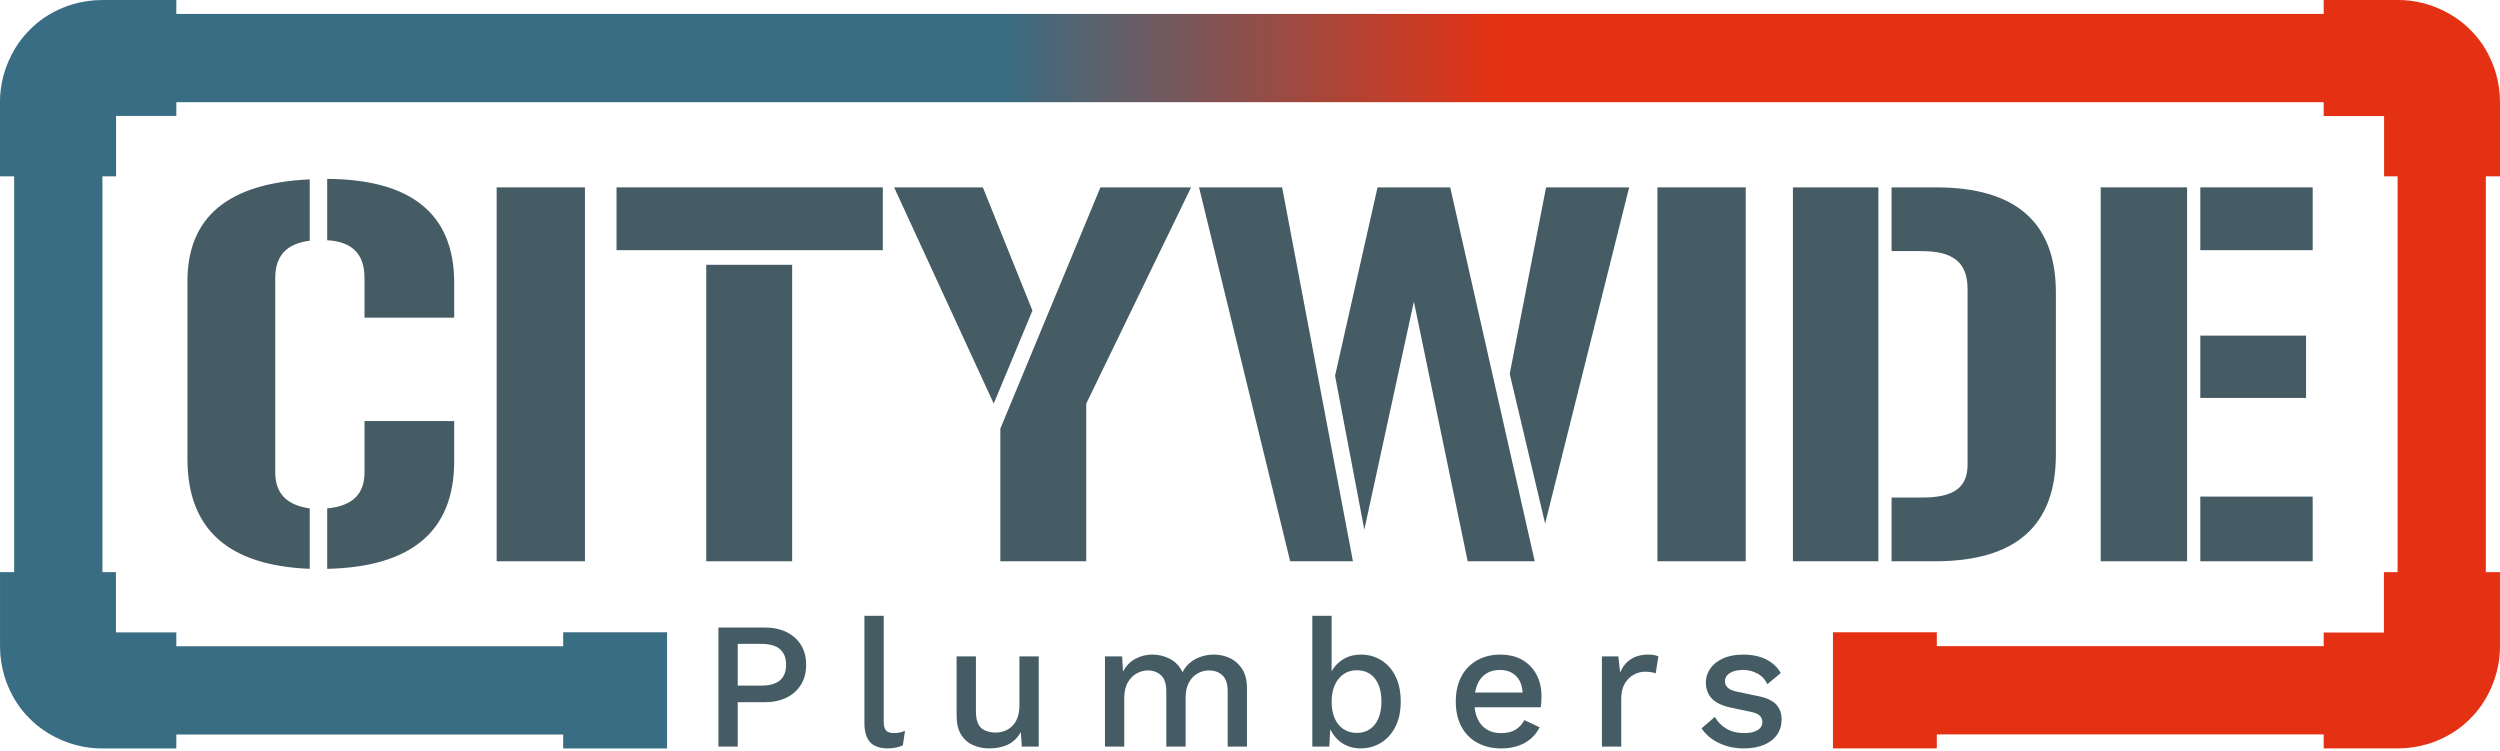 <svg width="353" height="106" viewBox="0 0 353 106" fill="none" xmlns="http://www.w3.org/2000/svg">
<path d="M26.467 39.722C26.467 30.657 32.199 25.856 43.731 25.325V33.99C40.465 34.39 38.866 36.123 38.866 39.255V66.72C38.866 69.654 40.465 71.32 43.731 71.787V80.318C32.199 79.852 26.467 74.718 26.467 64.786V39.722ZM46.199 25.258C58.132 25.325 64.131 30.257 64.131 39.923V44.856H51.467V39.255C51.467 35.855 49.734 34.122 46.199 33.923V25.258ZM46.199 71.787C49.731 71.454 51.467 69.786 51.467 66.72V59.454H64.131V65.121C64.131 74.986 58.132 80.053 46.199 80.321V71.789V71.787Z" fill="#455C65"/>
<path d="M70.127 26.456H82.593V79.251H70.127V26.456Z" fill="#455C65"/>
<path d="M124.651 26.456V35.324H87.054V26.456H124.651ZM99.721 37.389H111.852V79.251H99.721V37.389Z" fill="#455C65"/>
<path d="M145.781 43.855L140.315 56.987L126.25 26.456H138.783L145.781 43.855ZM168.179 26.456L153.379 56.987V79.251H141.248V60.519L155.38 26.456H168.179Z" fill="#455C65"/>
<path d="M191.039 79.254H182.172L169.306 26.459H181.037L191.036 79.254H191.039ZM204.771 26.459L216.704 79.254H207.238L199.64 42.589L192.642 74.785L188.509 53.055L194.509 26.456H204.774L204.771 26.459ZM213.171 52.789L218.305 26.459H230.036L218.171 73.921L213.171 52.789Z" fill="#455C65"/>
<path d="M234.03 26.456H246.497V79.251H234.03V26.456Z" fill="#455C65"/>
<path d="M265.227 26.456V79.251H253.16V26.456H265.227ZM267.094 26.456H273.359C284.624 26.456 290.291 31.389 290.291 41.321V64.186C290.291 74.251 284.624 79.251 273.225 79.251H267.091V70.252H271.423C275.955 70.252 277.822 68.785 277.822 65.586V40.854C277.822 37.054 275.821 35.455 271.289 35.455H267.088V26.456H267.094Z" fill="#455C65"/>
<path d="M308.817 26.456V79.251H296.619V26.456H308.817ZM310.684 26.456H326.549V35.323H310.684V26.456ZM310.684 47.388H325.615V56.188H310.684V47.388ZM326.549 79.251H310.684V70.118H326.549V79.251Z" fill="#455C65"/>
<path d="M107.913 88.603C109.12 88.603 110.159 88.814 111.035 89.24C111.91 89.665 112.595 90.268 113.088 91.049C113.58 91.831 113.828 92.774 113.828 93.878C113.828 94.981 113.58 95.904 113.088 96.694C112.595 97.483 111.912 98.091 111.035 98.516C110.161 98.942 109.12 99.153 107.913 99.153H104.167V105.421H101.441V88.605H107.913V88.603ZM107.48 96.807C108.687 96.807 109.574 96.557 110.143 96.054C110.713 95.554 110.997 94.827 110.997 93.875C110.997 92.924 110.713 92.174 110.143 91.671C109.574 91.171 108.687 90.918 107.48 90.918H104.167V96.804H107.48V96.807Z" fill="#455C65"/>
<path d="M124.783 86.947V101.853C124.783 102.482 124.893 102.915 125.113 103.152C125.334 103.389 125.698 103.508 126.208 103.508C126.515 103.508 126.773 103.487 126.985 103.444C127.196 103.402 127.464 103.32 127.789 103.201L127.482 105.241C127.193 105.377 126.863 105.483 126.489 105.56C126.116 105.638 125.742 105.674 125.368 105.674C124.231 105.674 123.393 105.38 122.859 104.795C122.323 104.209 122.055 103.304 122.055 102.082V86.947H124.783Z" fill="#455C65"/>
<path d="M139.714 105.677C138.881 105.677 138.112 105.524 137.406 105.218C136.702 104.911 136.137 104.418 135.712 103.74C135.287 103.062 135.075 102.178 135.075 101.09V92.682H137.801V100.401C137.801 101.556 138.045 102.35 138.541 102.784C139.033 103.217 139.721 103.433 140.603 103.433C141.029 103.433 141.439 103.361 141.838 103.217C142.238 103.072 142.599 102.843 142.921 102.528C143.243 102.214 143.494 101.812 143.674 101.317C143.852 100.824 143.942 100.247 143.942 99.584V92.679H146.667V105.419H144.272L144.146 103.356C143.705 104.155 143.109 104.741 142.362 105.114C141.614 105.488 140.73 105.674 139.711 105.674L139.714 105.677Z" fill="#455C65"/>
<path d="M156.02 105.421V92.682H158.441L158.568 94.822C159.008 94.007 159.599 93.404 160.339 93.012C161.079 92.622 161.863 92.426 162.696 92.426C163.613 92.426 164.457 92.635 165.23 93.05C166.004 93.466 166.584 94.092 166.976 94.922C167.246 94.363 167.62 93.896 168.097 93.52C168.572 93.146 169.1 92.87 169.678 92.692C170.255 92.514 170.825 92.424 171.385 92.424C172.199 92.424 172.965 92.594 173.677 92.934C174.391 93.275 174.968 93.793 175.409 94.489C175.85 95.185 176.072 96.077 176.072 97.165V105.421H173.347V97.599C173.347 96.562 173.099 95.814 172.607 95.355C172.114 94.897 171.485 94.667 170.722 94.667C170.126 94.667 169.58 94.811 169.08 95.1C168.579 95.389 168.175 95.817 167.868 96.387C167.561 96.957 167.409 97.658 167.409 98.488V105.419H164.681V97.596C164.681 96.559 164.433 95.812 163.941 95.353C163.448 94.894 162.819 94.664 162.056 94.664C161.548 94.664 161.038 94.801 160.527 95.072C160.017 95.343 159.594 95.768 159.253 96.346C158.913 96.923 158.743 97.686 158.743 98.638V105.416H156.018L156.02 105.421Z" fill="#455C65"/>
<path d="M192.125 105.677C191.378 105.677 190.694 105.532 190.076 105.243C189.454 104.955 188.933 104.552 188.508 104.032C188.082 103.513 187.768 102.933 187.564 102.286L187.897 101.853L187.693 105.421H185.298V86.947H188.023V95.892L187.716 95.459C188.039 94.577 188.59 93.85 189.372 93.28C190.153 92.71 191.094 92.426 192.2 92.426C193.219 92.426 194.157 92.689 195.016 93.215C195.874 93.741 196.55 94.497 197.042 95.482C197.535 96.467 197.782 97.665 197.782 99.073C197.782 100.481 197.532 101.631 197.029 102.616C196.529 103.601 195.848 104.356 194.99 104.882C194.131 105.408 193.177 105.671 192.123 105.671L192.125 105.677ZM191.54 103.485C192.644 103.485 193.507 103.09 194.126 102.299C194.745 101.51 195.057 100.427 195.057 99.05C195.057 97.673 194.75 96.596 194.139 95.814C193.528 95.033 192.669 94.641 191.566 94.641C190.852 94.641 190.233 94.824 189.707 95.19C189.181 95.556 188.768 96.07 188.472 96.732C188.175 97.395 188.026 98.184 188.026 99.102C188.026 100.02 188.17 100.78 188.459 101.433C188.748 102.087 189.16 102.593 189.694 102.949C190.228 103.304 190.844 103.485 191.54 103.485Z" fill="#455C65"/>
<path d="M211.976 105.677C210.702 105.677 209.58 105.414 208.614 104.888C207.647 104.362 206.894 103.601 206.358 102.608C205.824 101.616 205.556 100.43 205.556 99.053C205.556 97.676 205.824 96.493 206.358 95.497C206.894 94.505 207.636 93.744 208.588 93.218C209.539 92.692 210.617 92.429 211.824 92.429C213.03 92.429 214.116 92.684 214.982 93.195C215.848 93.705 216.511 94.401 216.97 95.283C217.429 96.168 217.658 97.168 217.658 98.29C217.658 98.596 217.651 98.885 217.633 99.156C217.615 99.427 217.591 99.666 217.555 99.87H207.312V97.782H216.356L215.005 98.189C215.005 97.034 214.717 96.147 214.139 95.526C213.561 94.907 212.772 94.595 211.77 94.595C211.037 94.595 210.403 94.765 209.859 95.105C209.315 95.446 208.9 95.951 208.611 96.621C208.322 97.292 208.178 98.112 208.178 99.081C208.178 100.051 208.33 100.84 208.637 101.502C208.944 102.165 209.377 102.665 209.936 103.005C210.496 103.346 211.158 103.516 211.924 103.516C212.772 103.516 213.461 103.353 213.987 103.031C214.513 102.709 214.931 102.258 215.235 101.68L217.401 102.699C217.094 103.31 216.684 103.841 216.166 104.292C215.647 104.743 215.031 105.086 214.319 105.323C213.605 105.561 212.824 105.679 211.976 105.679V105.677Z" fill="#455C65"/>
<path d="M226.192 105.421V92.682H228.51L228.766 94.974C229.106 94.141 229.611 93.509 230.282 93.076C230.952 92.643 231.78 92.426 232.765 92.426C233.02 92.426 233.275 92.447 233.53 92.491C233.786 92.535 233.997 92.597 234.167 92.682L233.786 95.077C233.597 95.01 233.391 94.953 233.162 94.912C232.932 94.871 232.623 94.847 232.231 94.847C231.705 94.847 231.187 94.987 230.676 95.268C230.166 95.549 229.745 95.969 229.415 96.528C229.083 97.088 228.918 97.802 228.918 98.668V105.421H226.192Z" fill="#455C65"/>
<path d="M246.247 105.677C244.974 105.677 243.808 105.429 242.756 104.937C241.702 104.444 240.871 103.748 240.258 102.848L242.143 101.219C242.516 101.915 243.055 102.472 243.762 102.887C244.466 103.302 245.311 103.511 246.296 103.511C247.078 103.511 247.696 103.374 248.155 103.103C248.614 102.833 248.844 102.451 248.844 101.956C248.844 101.634 248.738 101.347 248.524 101.103C248.313 100.858 247.908 100.667 247.312 100.53L244.636 99.971C243.277 99.7 242.308 99.262 241.733 98.658C241.155 98.055 240.866 97.287 240.866 96.353C240.866 95.657 241.07 95.012 241.477 94.417C241.885 93.821 242.483 93.342 243.274 92.978C244.063 92.612 245.012 92.429 246.116 92.429C247.39 92.429 248.478 92.653 249.377 93.105C250.277 93.556 250.966 94.195 251.44 95.028L249.555 96.608C249.233 95.93 248.756 95.422 248.127 95.092C247.498 94.762 246.846 94.595 246.165 94.595C245.621 94.595 245.154 94.662 244.762 94.798C244.37 94.935 244.074 95.121 243.87 95.358C243.666 95.595 243.563 95.876 243.563 96.198C243.563 96.539 243.69 96.835 243.945 97.091C244.2 97.346 244.659 97.542 245.322 97.676L248.228 98.287C249.45 98.524 250.313 98.929 250.814 99.496C251.314 100.066 251.566 100.757 251.566 101.572C251.566 102.387 251.355 103.106 250.93 103.725C250.504 104.346 249.893 104.826 249.094 105.163C248.295 105.504 247.343 105.674 246.24 105.674L246.247 105.677Z" fill="#455C65"/>
<path d="M353 24.897V14.428C353 12.992 352.789 11.556 352.368 10.164C352.232 9.702 352.069 9.264 351.886 8.831C351.126 7.011 350.117 5.5 348.828 4.234C347.629 3.014 346.206 2.034 344.595 1.318L344.577 1.297L344.205 1.137C342.96 0.606 341.629 0.253 340.263 0.093C339.714 0.023 339.162 0 338.592 0H328.106V1.965H24.897V0.003H14.428C12.992 0.003 11.559 0.214 10.164 0.634C9.702 0.771 9.264 0.933 8.831 1.116C7.011 1.877 5.5 2.885 4.234 4.174C3.014 5.373 2.034 6.797 1.318 8.408L1.297 8.426L1.137 8.797C0.606 10.043 0.253 11.37 0.093 12.74C0.023 13.289 0 13.838 0 14.41V24.897H1.998V80.785H0.003V91.251C0.003 92.687 0.214 94.123 0.634 95.515C0.771 95.977 0.933 96.415 1.116 96.848C1.877 98.668 2.885 100.179 4.174 101.445C5.373 102.665 6.797 103.645 8.408 104.362L8.426 104.382L8.797 104.542C10.04 105.073 11.37 105.426 12.74 105.586C13.289 105.656 13.841 105.679 14.41 105.679H24.897V103.717H79.522V105.679H94.19V89.275H79.522V91.253H24.897V89.294H16.37V80.788H14.465V24.897H16.391V16.37H24.897V14.431H328.106V16.391H336.633V24.897H338.538V80.785H336.612V89.312H328.106V91.235H273.478V89.273H258.813V105.676H273.478V103.699H328.106V105.676H338.572C340.008 105.676 341.441 105.465 342.834 105.045C343.295 104.908 343.733 104.746 344.167 104.563C345.987 103.802 347.498 102.794 348.764 101.505C349.983 100.306 350.963 98.882 351.677 97.271L351.698 97.253L351.858 96.882C352.389 95.636 352.742 94.308 352.902 92.939C352.972 92.39 352.995 91.841 352.995 91.269V80.782H350.999V24.897H352.995H353Z" fill="url(#paint0_linear_3045_6204)"/>
<defs>
<linearGradient id="paint0_linear_3045_6204" x1="0.003" y1="52.838" x2="353" y2="52.838" gradientUnits="userSpaceOnUse">
<stop stop-color="#396D83"/>
<stop offset="0.4" stop-color="#396D83"/>
<stop offset="0.6" stop-color="#E53113"/>
<stop offset="1" stop-color="#E53113"/>
</linearGradient>
</defs>
</svg>
